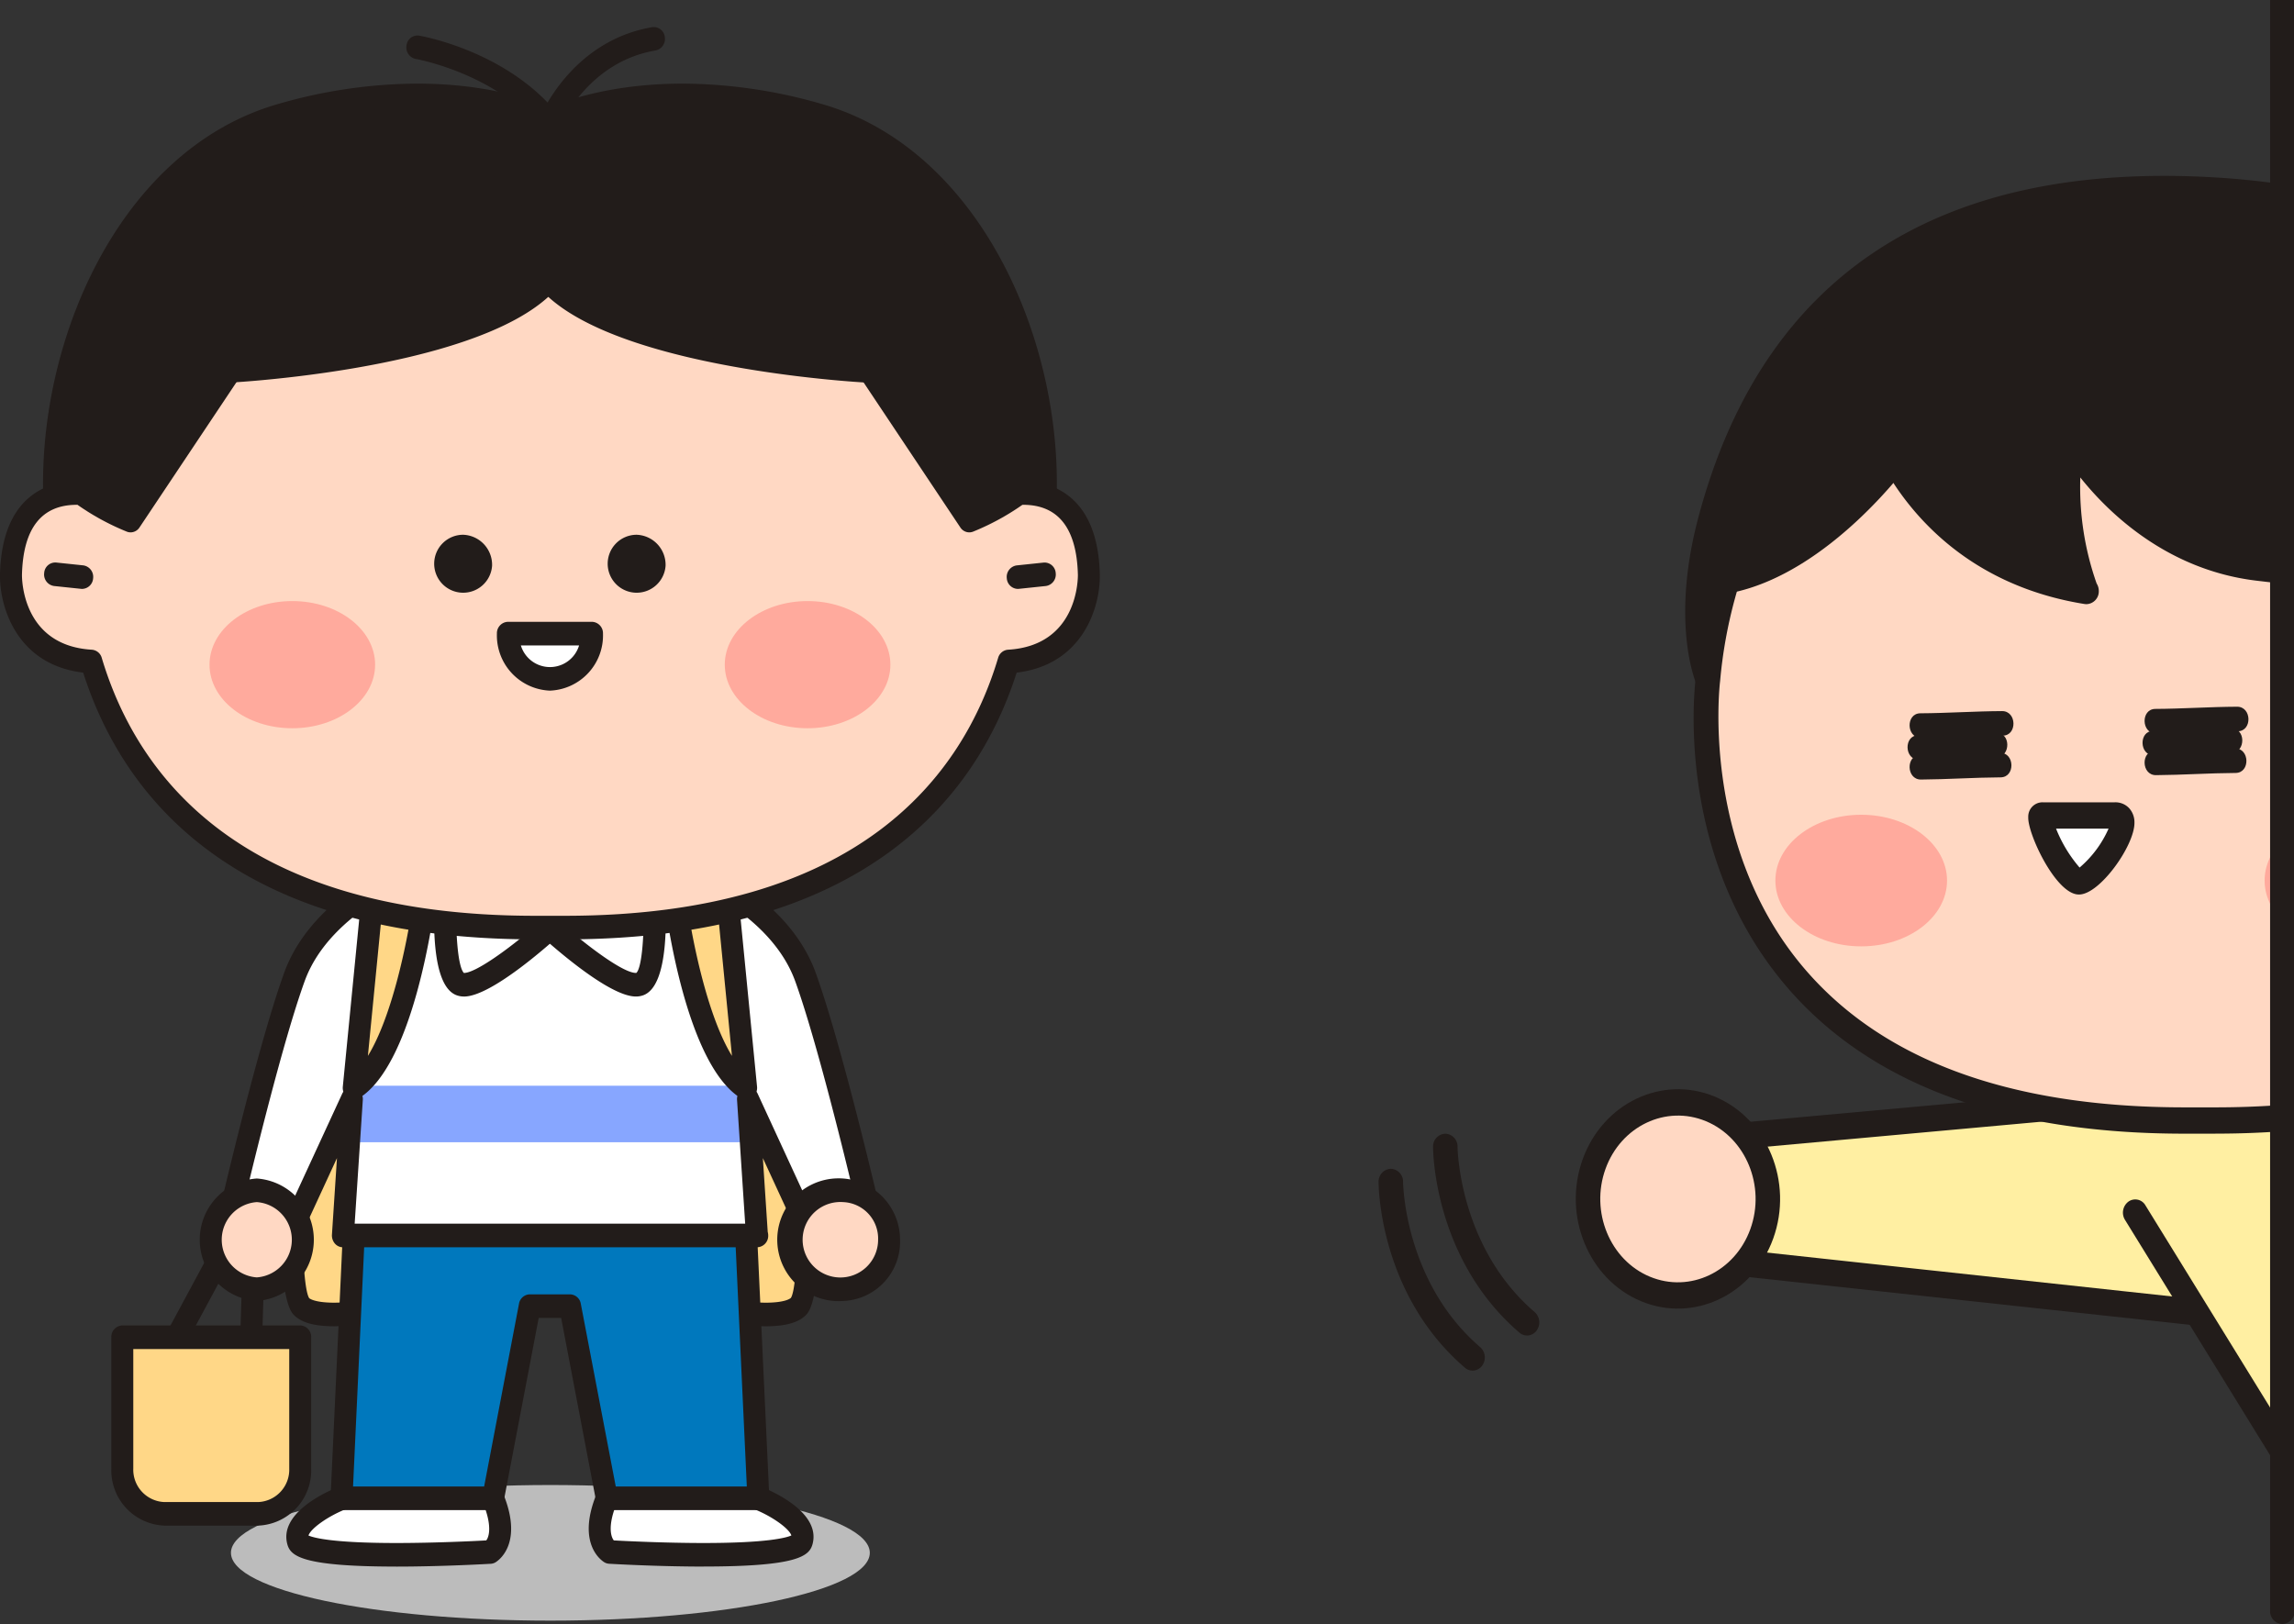 <svg xmlns="http://www.w3.org/2000/svg" xmlns:xlink="http://www.w3.org/1999/xlink" width="274" height="194" viewBox="0 0 274 194">
  <rect x="0" y="0" width="274" height="194" fill="#333333" stroke="none"/>
  <defs>
    <clipPath id="clip-path">
      <rect id="사각형_138" data-name="사각형 138" width="131.369" height="190.368" fill="none"/>
    </clipPath>
    <clipPath id="clip-path-2">
      <rect id="사각형_166" data-name="사각형 166" width="109.413" height="194" transform="translate(0 0)" fill="#fff2d6"/>
    </clipPath>
    <clipPath id="clip-아트보드_20">
      <rect width="274" height="194"/>
    </clipPath>
  </defs>
  <g id="아트보드_20" data-name="아트보드 – 20" clip-path="url(#clip-아트보드_20)">
    <g id="그룹_326" data-name="그룹 326" transform="translate(-863.479 -1840)">
      <g id="그룹_69" data-name="그룹 69" transform="translate(863.479 1843.225)">
        <g id="그룹_68" data-name="그룹 68" transform="translate(0 0)" clip-path="url(#clip-path)">
          <path id="패스_935" data-name="패스 935" d="M92.09,100.809c0,4.475-17.081,8.1-38.153,8.1s-38.153-3.626-38.153-8.1,17.081-8.1,38.153-8.1,38.153,3.626,38.153,8.1" transform="translate(11.801 81.456)" fill="#bcbcbc"/>
          <path id="패스_936" data-name="패스 936" d="M21.862,92.693H21.82a1.371,1.371,0,0,1-1.269-1.454l.358-11.879H19.88l-6.618,12.29a1.256,1.256,0,0,1-1.791.515,1.47,1.47,0,0,1-.479-1.927l7-12.993a1.3,1.3,0,0,1,1.136-.7h3.137a1.273,1.273,0,0,1,.944.43A1.48,1.48,0,0,1,23.573,78l-.4,13.331a1.361,1.361,0,0,1-1.311,1.364" transform="translate(8.086 67.252)" fill="#221c1a"/>
          <path id="패스_937" data-name="패스 937" d="M29.608,83.312V99a5.228,5.228,0,0,1-5.031,5.4H13.391A5.229,5.229,0,0,1,8.36,99V83.312Z" transform="translate(6.25 73.199)" fill="#ffd787"/>
          <path id="패스_938" data-name="패스 938" d="M25.137,106.475H13.952A6.6,6.6,0,0,1,7.61,99.661V83.971a1.363,1.363,0,0,1,1.311-1.409H30.168a1.363,1.363,0,0,1,1.311,1.409v15.69a6.6,6.6,0,0,1-6.342,6.814M10.231,85.38V99.661a3.87,3.87,0,0,0,3.721,4H25.137a3.87,3.87,0,0,0,3.721-4V85.38Z" transform="translate(5.689 72.54)" fill="#221c1a"/>
          <path id="패스_939" data-name="패스 939" d="M20.145,75.361s-.942,19.577.942,21.6,10.049.338,10.049.338l8.792-16.2-5.339-17.55s-13.5,7.088-14.444,11.813" transform="translate(14.885 55.834)" fill="#ffd787"/>
          <path id="패스_940" data-name="패스 940" d="M25.668,100.029h0c-2.471,0-4.039-.447-4.932-1.409-2-2.149-1.688-15.128-1.325-22.673a1.9,1.9,0,0,1,.026-.224c1.024-5.134,12.8-11.55,15.152-12.782a1.225,1.225,0,0,1,1.085-.032,1.366,1.366,0,0,1,.734.86l5.341,17.55a1.5,1.5,0,0,1-.114,1.148l-8.794,16.2a1.314,1.314,0,0,1-.883.674,35.862,35.862,0,0,1-6.29.686M22.021,76.221c-.414,8.76-.3,19.034.6,20.451.021.013.578.539,3.043.539h0a32.442,32.442,0,0,0,5.215-.526l8.191-15.091L34.39,66.2c-5.176,2.886-11.718,7.432-12.37,10.019" transform="translate(14.311 55.175)" fill="#221c1a"/>
          <path id="패스_941" data-name="패스 941" d="M63.589,75.361s.942,19.577-.942,21.6S52.6,97.3,52.6,97.3L43.806,81.1l5.339-17.55s13.5,7.088,14.444,11.813" transform="translate(32.751 55.834)" fill="#ffd787"/>
          <path id="패스_942" data-name="패스 942" d="M59.2,100.029a35.663,35.663,0,0,1-6.29-.686,1.32,1.32,0,0,1-.884-.673l-8.791-16.2a1.5,1.5,0,0,1-.117-1.148L48.46,63.77a1.368,1.368,0,0,1,.736-.86,1.225,1.225,0,0,1,1.085.032c2.351,1.234,14.126,7.648,15.152,12.784a1.559,1.559,0,0,1,.026.222c.364,7.545.675,20.526-1.323,22.673-.9.962-2.464,1.409-4.935,1.409m-5.215-3.344a32.316,32.316,0,0,0,5.215.526c2.464,0,3.025-.524,3.079-.582.872-1.375.982-11.647.568-20.407-.654-2.585-7.195-7.133-12.37-10.019L45.795,81.594Z" transform="translate(32.19 55.175)" fill="#221c1a"/>
          <path id="패스_943" data-name="패스 943" d="M52.42,89.96l7.515,6.752s5.916,2.361,5.222,5.063-22.976,1.349-22.976,1.349-2.436-1.349-.35-6.412S52.42,89.96,52.42,89.96" transform="translate(30.643 79.04)" fill="#fff"/>
          <path id="패스_944" data-name="패스 944" d="M53.966,105.527c-5.627,0-11.243-.334-11.3-.338a1.223,1.223,0,0,1-.528-.154c-.143-.081-3.5-2.027-.945-8.234,2.342-5.679,11.173-7.492,11.547-7.567a1.238,1.238,0,0,1,1.08.3l7.347,6.6c1.536.644,6.728,3.1,5.813,6.671-.37,1.433-1.645,2.716-13.015,2.716M43.227,102.4c1.388.077,6.063.312,10.739.312,7.593,0,9.85-.626,10.474-.9-.246-.806-2.265-2.271-4.4-3.124a1.294,1.294,0,0,1-.386-.239L52.628,92.14c-2.515.62-7.677,2.5-9.037,5.8-1.059,2.568-.764,3.941-.364,4.454" transform="translate(30.082 78.38)" fill="#221c1a"/>
          <path id="패스_945" data-name="패스 945" d="M33.112,89.96,25.6,96.712s-5.917,2.361-5.222,5.063,22.976,1.349,22.976,1.349,2.436-1.349.35-6.412S33.112,89.96,33.112,89.96" transform="translate(15.192 79.04)" fill="#fff"/>
          <path id="패스_946" data-name="패스 946" d="M32.689,105.526c-11.37,0-12.642-1.283-13.013-2.715-.918-3.567,4.275-6.03,5.813-6.673l7.344-6.6a1.238,1.238,0,0,1,1.078-.3c.376.075,9.212,1.888,11.552,7.565,2.559,6.207-.8,8.155-.945,8.236a1.258,1.258,0,0,1-.528.154c-.056,0-5.671.336-11.3.336m-10.472-3.712c.626.272,2.884.894,10.472.894,4.7,0,9.4-.235,10.76-.312.37-.472.69-1.849-.383-4.456-1.36-3.3-6.526-5.181-9.039-5.8L27,98.451a1.263,1.263,0,0,1-.383.24c-2.134.855-4.151,2.314-4.4,3.122" transform="translate(14.63 78.381)" fill="#221c1a"/>
          <path id="패스_947" data-name="패스 947" d="M24.938,75.226l-1.6,34.431h18.1L45.824,86.7h4.818l4.383,22.955h18.1l-1.6-34.431Z" transform="translate(17.45 66.094)" fill="#0078bd"/>
          <path id="패스_948" data-name="패스 948" d="M73.688,111.725h-18.1A1.337,1.337,0,0,1,54.3,110.6L50.135,88.77H47.453L43.288,110.6A1.337,1.337,0,0,1,42,111.725H23.9a1.27,1.27,0,0,1-.949-.436,1.469,1.469,0,0,1-.36-1.043l1.6-34.431A1.356,1.356,0,0,1,25.5,74.476h46.59A1.357,1.357,0,0,1,73.4,75.815L75,110.247a1.469,1.469,0,0,1-.36,1.043,1.273,1.273,0,0,1-.949.436m-17.034-2.818H72.311l-1.47-31.613H26.747l-1.468,31.613H40.936L45.1,87.08a1.337,1.337,0,0,1,1.283-1.127H51.2a1.337,1.337,0,0,1,1.283,1.127Z" transform="translate(16.89 65.436)" fill="#221c1a"/>
          <path id="패스_949" data-name="패스 949" d="M91.833,97.354S87.412,78.373,84.35,69.936c-1.686-4.65-5.439-7.9-8.469-9.895l-.14-2.125L54.076,49.532,31.937,57.916l-.14,2.123c-3.029,1.991-6.783,5.247-8.469,9.9-3.062,8.437-7.485,27.418-7.485,27.418l7.144,2.81,7.195-15.591-1.071,16.265H78.567L77.5,84.578l7.191,15.587Z" transform="translate(11.845 43.52)" fill="#fff"/>
          <path id="패스_950" data-name="패스 950" d="M24.312,67.32l-.47,6.75H71.822l-.4-6.75Z" transform="translate(17.825 59.148)" fill="#87a6ff"/>
          <path id="패스_951" data-name="패스 951" d="M79.163,102.907H29.671a1.274,1.274,0,0,1-.959-.449,1.488,1.488,0,0,1-.348-1.06l.6-9.145-4.243,9.2a1.274,1.274,0,0,1-1.624.7l-7.144-2.81a1.432,1.432,0,0,1-.821-1.666c.182-.778,4.477-19.166,7.536-27.587,1.723-4.753,5.421-8.119,8.431-10.2l.091-1.409a1.4,1.4,0,0,1,.874-1.23L54.2,48.861a1.223,1.223,0,0,1,.879,0l21.667,8.386a1.4,1.4,0,0,1,.863,1.227l.094,1.411c3,2.076,6.7,5.44,8.429,10.2,3.057,8.422,7.352,26.81,7.534,27.587a1.436,1.436,0,0,1-.821,1.666l-7.144,2.81a1.277,1.277,0,0,1-1.625-.7l-4.242-9.194.58,8.818a1.529,1.529,0,0,1,.059.423,1.362,1.362,0,0,1-1.311,1.409m-48.084-2.818H77.721l-.97-14.753a1.4,1.4,0,0,1,.963-1.458,1.272,1.272,0,0,1,1.519.733L85.9,99.069l4.93-1.941C89.8,92.8,86.24,78.134,83.691,71.108c-1.573-4.332-5.182-7.4-7.934-9.2a1.431,1.431,0,0,1-.622-1.1l-.08-1.208L54.631,51.687,33.743,59.6l-.079,1.2a1.419,1.419,0,0,1-.622,1.1c-2.753,1.811-6.363,4.877-7.932,9.207C22.559,78.132,19,92.8,17.966,97.129l4.93,1.941,6.672-14.462a1.272,1.272,0,0,1,1.519-.733,1.4,1.4,0,0,1,.963,1.458Z" transform="translate(11.284 42.86)" fill="#221c1a"/>
          <path id="패스_952" data-name="패스 952" d="M54.475,79.877a5.51,5.51,0,1,0,5.5-5.908,5.711,5.711,0,0,0-5.5,5.908" transform="translate(40.727 64.99)" fill="#ffd8c3"/>
          <path id="패스_953" data-name="패스 953" d="M60.531,87.85a7.334,7.334,0,1,1,6.807-7.312,7.081,7.081,0,0,1-6.807,7.312m0-11.811a4.508,4.508,0,1,0,4.186,4.5,4.356,4.356,0,0,0-4.186-4.5" transform="translate(40.166 64.331)" fill="#221c1a"/>
          <path id="패스_954" data-name="패스 954" d="M25.4,79.877a5.711,5.711,0,0,1-5.5,5.9,5.922,5.922,0,0,1,0-11.813,5.713,5.713,0,0,1,5.5,5.908" transform="translate(10.77 64.99)" fill="#ffd8c3"/>
          <path id="패스_955" data-name="패스 955" d="M20.462,87.85a7.334,7.334,0,0,1,0-14.631,7.334,7.334,0,0,1,0,14.631m0-11.811a4.508,4.508,0,0,0,0,8.993,4.508,4.508,0,0,0,0-8.993" transform="translate(10.209 64.331)" fill="#221c1a"/>
          <path id="패스_956" data-name="패스 956" d="M30.61,54.2s-.942,11.476,1.569,12.489S43.8,59.267,43.8,59.267Z" transform="translate(22.756 47.624)" fill="#fff"/>
          <path id="패스_957" data-name="패스 957" d="M33.245,68.846h0a2.545,2.545,0,0,1-.947-.175c-3-1.208-2.8-9.248-2.415-13.932a1.428,1.428,0,0,1,.6-1.063,1.237,1.237,0,0,1,1.146-.141L44.816,58.6a1.387,1.387,0,0,1,.849,1.069,1.47,1.47,0,0,1-.435,1.326c-1.414,1.311-8.642,7.853-11.985,7.853m-.869-12.031c-.21,4.482.161,8.647.884,9.241l-.016-.028c1.332,0,5.131-2.685,8.525-5.608Z" transform="translate(22.179 46.966)" fill="#221c1a"/>
          <path id="패스_958" data-name="패스 958" d="M50.275,54.2S51.219,65.68,48.7,66.693s-11.618-7.426-11.618-7.426Z" transform="translate(27.727 47.624)" fill="#fff"/>
          <path id="패스_959" data-name="패스 959" d="M48.778,68.845c-3.345,0-10.573-6.539-11.987-7.853a1.47,1.47,0,0,1-.433-1.324,1.384,1.384,0,0,1,.849-1.069L50.4,53.536a1.227,1.227,0,0,1,1.146.141,1.428,1.428,0,0,1,.6,1.061c.384,4.685.584,12.726-2.417,13.934a2.532,2.532,0,0,1-.947.173m-8.523-8.424c3.13,2.694,7.064,5.606,8.523,5.606l.054,0c.664-.565,1.026-4.727.816-9.209Z" transform="translate(27.166 46.966)" fill="#221c1a"/>
          <path id="패스_960" data-name="패스 960" d="M54.621,78.7l-2.356-24.05-6.124,1.266S48.5,74.9,54.621,78.7" transform="translate(34.496 48.019)" fill="#ffd787"/>
          <path id="패스_961" data-name="패스 961" d="M55.181,80.77a1.241,1.241,0,0,1-.655-.188c-6.494-4.028-8.873-21.805-9.123-23.819a1.4,1.4,0,0,1,1.052-1.569l6.124-1.266a1.235,1.235,0,0,1,1.028.252,1.432,1.432,0,0,1,.523.983l2.356,24.052a1.448,1.448,0,0,1-.591,1.328,1.233,1.233,0,0,1-.713.227m-7-23.064c.692,4.655,2.475,13.239,5.308,17.839L51.672,56.984Z" transform="translate(33.936 47.359)" fill="#221c1a"/>
          <path id="패스_962" data-name="패스 962" d="M24.177,78.7l2.356-24.05,6.124,1.266S30.3,74.9,24.177,78.7" transform="translate(18.075 48.019)" fill="#ffd787"/>
          <path id="패스_963" data-name="패스 963" d="M24.737,80.771a1.239,1.239,0,0,1-.713-.229,1.446,1.446,0,0,1-.591-1.328l2.356-24.05a1.434,1.434,0,0,1,.524-.984,1.244,1.244,0,0,1,1.026-.252l6.124,1.266a1.4,1.4,0,0,1,1.052,1.569c-.25,2.014-2.628,19.791-9.123,23.819a1.243,1.243,0,0,1-.655.19m3.509-23.787L26.428,75.545c2.833-4.6,4.615-13.184,5.308-17.839Z" transform="translate(17.514 47.36)" fill="#221c1a"/>
          <path id="패스_964" data-name="패스 964" d="M95.069,6.74c-19.783-5.662-32.029.513-32.029.513l-.117.306-.108-.306S50.569,1.078,30.784,6.74,2.052,37.11,3.937,55.642s13.188,6.692,13.188,6.692l45.8-25.891,45.8,25.891s11.305,11.839,13.191-6.692S114.851,12.4,95.069,6.74" transform="translate(2.76 3.822)" fill="#221c1a"/>
          <path id="패스_965" data-name="패스 965" d="M116.3,68.129h0c-3.562,0-7.027-3.229-7.782-3.979L63.486,38.693,18.453,64.15c-.755.75-4.221,3.979-7.782,3.979-2.868,0-6.5-2.027-7.476-11.674C1.178,36.615,11.239,11.7,31.008,6.038A60.505,60.505,0,0,1,47.621,3.6c8.724,0,14.3,2.144,15.867,2.831C65.056,5.744,70.63,3.6,79.355,3.6A60.5,60.5,0,0,1,95.968,6.038C115.739,11.7,125.8,36.615,123.779,56.455c-.979,9.647-4.607,11.674-7.476,11.674M63.486,35.692a1.244,1.244,0,0,1,.61.162l45.8,25.893a1.255,1.255,0,0,1,.3.235c.89.926,3.717,3.329,6.1,3.329,3.256,0,4.448-4.982,4.872-9.162,1.9-18.683-7.457-42.113-25.884-47.388A58.084,58.084,0,0,0,79.355,6.418,38.9,38.9,0,0,0,64.575,9a1.405,1.405,0,0,1-1.1.626A1.288,1.288,0,0,1,62.4,9,38.971,38.971,0,0,0,47.621,6.418,58.084,58.084,0,0,0,31.685,8.761C13.256,14.036,3.9,37.466,5.8,56.149c.425,4.18,1.617,9.162,4.872,9.162,2.386,0,5.213-2.4,6.1-3.329a1.3,1.3,0,0,1,.3-.235l45.8-25.893a1.244,1.244,0,0,1,.61-.162" transform="translate(2.199 3.163)" fill="#221c1a"/>
          <path id="패스_966" data-name="패스 966" d="M129.493,52.638c-.217-8.377-4.913-9.7-7.8-9.707-.012-.122-.033-.235-.047-.357-3.186,2.431-6.178-2.425-6.178-2.425L103.275,28.335l6.693-3.355A86.473,86.473,0,0,0,99.31,19.9c-8.163-3.038-32.656-5.4-32.656-5.4S38.706,16.52,32.428,17.871c-4.415.951-11.748,3.738-15.727,5.313l10.271,5.151L14.981,38.8s-3.195,6.207-6.374,3.776c-.021.122-.044.233-.058.357-2.9.013-7.581,1.336-7.8,9.707,0,0-.257,9.846,9.593,10.419,4.317,14.437,16.978,31.784,53,31.784h3.567c36.019,0,48.68-17.347,53-31.784,9.85-.575,9.589-10.419,9.589-10.419" transform="translate(0.562 12.736)" fill="#ffd8c3"/>
          <path id="패스_967" data-name="패스 967" d="M67.471,96.909H63.9c-36,0-49.245-17.114-53.965-31.865C1.889,64.092-.094,57,0,53.258c.236-9.074,5.4-10.8,8.319-11.043a1.217,1.217,0,0,1,.351-.237,1.254,1.254,0,0,1,1.257.105,1.288,1.288,0,0,0,.788.3c1.363,0,3.067-2.437,3.679-3.614a1.4,1.4,0,0,1,.32-.411l10.365-9.044-8.373-4.2a1.42,1.42,0,0,1-.755-1.336,1.4,1.4,0,0,1,.856-1.262c4.923-1.948,11.681-4.46,15.923-5.371,6.288-1.354,33.25-3.318,34.393-3.4a1.257,1.257,0,0,1,.206,0c1.007.1,24.748,2.414,32.969,5.472a85.675,85.675,0,0,1,10.825,5.161,1.457,1.457,0,0,1-.04,2.53l-4.9,2.457L116.9,39.76a1.4,1.4,0,0,1,.215.269c.4.641,1.851,2.476,3.219,2.476a1.82,1.82,0,0,0,1.108-.421,1.233,1.233,0,0,1,1.29-.139,1.282,1.282,0,0,1,.381.276c2.938.267,8.016,2.036,8.251,11.037.1,3.742-1.882,10.832-9.93,11.786-4.72,14.753-17.959,31.865-53.965,31.865M9.4,44.951A.9.9,0,0,1,9.117,45c-4.166.021-6.351,2.824-6.492,8.337-.007.34-.068,8.482,8.354,8.972a1.331,1.331,0,0,1,1.176.977c4.2,14.052,16.59,30.806,51.747,30.806h3.569c35.157,0,47.546-16.753,51.747-30.806a1.33,1.33,0,0,1,1.176-.977c8.422-.492,8.357-8.63,8.35-8.978-.142-5.51-2.33-8.315-6.5-8.332a1.267,1.267,0,0,1-.266-.03,4.017,4.017,0,0,1-1.643.353c-2.761,0-4.8-2.81-5.3-3.581L102.96,30.04a1.47,1.47,0,0,1-.419-1.255,1.4,1.4,0,0,1,.743-1.067l4.231-2.123a73.309,73.309,0,0,0-8.071-3.708c-7.656-2.85-30.514-5.149-32.244-5.318-1.868.135-28.02,2.066-33.953,3.342a103.454,103.454,0,0,0-12.553,4.1l7.394,3.71a1.4,1.4,0,0,1,.746,1.1,1.466,1.466,0,0,1-.474,1.268l-11.8,10.3c-.6,1.09-2.878,4.821-5.837,4.821h0A3.554,3.554,0,0,1,9.4,44.951" transform="translate(0 12.077)" fill="#221c1a"/>
          <path id="패스_968" data-name="패스 968" d="M71.349,41.321a28.371,28.371,0,0,0,6.433-3.65,58.967,58.967,0,0,0-2.828-12.388s-3.943-2.517-8.845-5.208l-6.693,3.355Z" transform="translate(44.421 17.639)" fill="#221c1a"/>
          <path id="패스_969" data-name="패스 969" d="M71.909,43.389a1.283,1.283,0,0,1-1.064-.588L58.912,24.913a1.493,1.493,0,0,1-.2-1.178,1.385,1.385,0,0,1,.713-.921l6.693-3.357a1.233,1.233,0,0,1,1.15.023c4.883,2.679,8.88,5.226,8.92,5.251a1.394,1.394,0,0,1,.558.714,60.682,60.682,0,0,1,2.9,12.7,1.454,1.454,0,0,1-.54,1.334,29.519,29.519,0,0,1-6.758,3.83,1.252,1.252,0,0,1-.433.079M61.964,24.65,72.379,40.267a28.177,28.177,0,0,0,4.553-2.608A57.4,57.4,0,0,0,74.45,26.9c-1.063-.665-4.135-2.564-7.807-4.6Z" transform="translate(43.861 16.98)" fill="#221c1a"/>
          <path id="패스_970" data-name="패스 970" d="M23.611,24.272,13.34,19.119c-1.679.667-2.777,1.123-2.777,1.123A54.444,54.444,0,0,0,5.247,38.51a28.273,28.273,0,0,0,6.431,3.652Z" transform="translate(3.923 16.798)" fill="#221c1a"/>
          <path id="패스_971" data-name="패스 971" d="M12.239,44.229a1.235,1.235,0,0,1-.432-.079,29.368,29.368,0,0,1-6.758-3.832,1.456,1.456,0,0,1-.542-1.33A56.246,56.246,0,0,1,9.974,20.225a1.343,1.343,0,0,1,.68-.639s1.1-.457,2.793-1.129a1.232,1.232,0,0,1,1.01.045l10.271,5.153a1.391,1.391,0,0,1,.713.919,1.506,1.506,0,0,1-.2,1.178L13.3,43.641a1.281,1.281,0,0,1-1.064.588M7.216,38.5a28.062,28.062,0,0,0,4.553,2.606L22.187,25.49,13.843,21.3c-.786.314-1.409.565-1.795.725A53.051,53.051,0,0,0,7.216,38.5" transform="translate(3.362 16.14)" fill="#221c1a"/>
          <path id="패스_972" data-name="패스 972" d="M70.113,37.206a1.349,1.349,0,0,1-1.3-1.272A1.385,1.385,0,0,1,69.989,34.4l3.238-.34a1.344,1.344,0,0,1,1.431,1.266A1.385,1.385,0,0,1,73.48,36.86l-3.24.34c-.042,0-.086.006-.128.006" transform="translate(51.44 29.915)" fill="#221c1a"/>
          <path id="패스_973" data-name="패스 973" d="M7.566,37.206c-.042,0-.086,0-.128-.006L4.2,36.86a1.385,1.385,0,0,1-1.178-1.539,1.334,1.334,0,0,1,1.431-1.266l3.238.34a1.385,1.385,0,0,1,1.178,1.539,1.349,1.349,0,0,1-1.3,1.272" transform="translate(2.254 29.915)" fill="#221c1a"/>
          <path id="패스_974" data-name="패스 974" d="M36.586,36a3.462,3.462,0,1,1-3.455-3.712A3.591,3.591,0,0,1,36.586,36" transform="translate(22.189 28.365)" fill="#221c1a"/>
          <path id="패스_975" data-name="패스 975" d="M48.444,36a3.462,3.462,0,1,1-3.457-3.712A3.592,3.592,0,0,1,48.444,36" transform="translate(31.054 28.365)" fill="#221c1a"/>
          <path id="패스_976" data-name="패스 976" d="M34.1,44.1c0,4.195-4.427,7.593-9.892,7.593s-9.888-3.4-9.888-7.593,4.427-7.6,9.888-7.6,9.892,3.4,9.892,7.6" transform="translate(10.705 32.074)" fill="#ffaa9d"/>
          <path id="패스_977" data-name="패스 977" d="M69.316,44.1c0,4.195-4.432,7.593-9.892,7.593s-9.89-3.4-9.89-7.593,4.425-7.6,9.89-7.6,9.892,3.4,9.892,7.6" transform="translate(37.034 32.074)" fill="#ffaa9d"/>
          <path id="패스_978" data-name="패스 978" d="M44.761,38.572a5.039,5.039,0,1,1-10.052,0Z" transform="translate(25.95 33.89)" fill="#fff"/>
          <path id="패스_979" data-name="패스 979" d="M40.3,46.043a6.6,6.6,0,0,1-6.337-6.812,1.363,1.363,0,0,1,1.311-1.409H45.322a1.363,1.363,0,0,1,1.311,1.409A6.6,6.6,0,0,1,40.3,46.043m-3.476-5.4a3.631,3.631,0,0,0,6.954,0Z" transform="translate(25.389 33.231)" fill="#221c1a"/>
          <path id="패스_980" data-name="패스 980" d="M13.425,35.435l8.3-3.374S58.515,29.867,61.4,18.221s-18.778-7.09-18.778-7.09l-29.2,6.583-5.652,8.1Z" transform="translate(5.811 9.009)" fill="#221c1a"/>
          <path id="패스_981" data-name="패스 981" d="M13.986,37.5a1.292,1.292,0,0,1-1.108-.658L7.226,27.227a1.494,1.494,0,0,1,.059-1.6l5.654-8.1a1.3,1.3,0,0,1,.778-.534l29.2-6.583A48.476,48.476,0,0,1,51.8,9.5c5.316,0,8.881,1.215,10.594,3.613a7.169,7.169,0,0,1,.834,6.126c-3,12.085-35.959,14.578-40.673,14.871l-8.109,3.3a1.263,1.263,0,0,1-.465.09M9.924,26.543l4.6,7.826,7.3-2.968a1.226,1.226,0,0,1,.39-.088c9.97-.6,36.319-4.058,38.49-12.8a4.317,4.317,0,0,0-.379-3.682c-1.157-1.619-4.182-2.512-8.516-2.512a46.841,46.841,0,0,0-8.366.851l-28.7,6.472Z" transform="translate(5.25 8.35)" fill="#221c1a"/>
          <path id="패스_982" data-name="패스 982" d="M84.587,35.435l-8.3-3.374s-36.795-2.194-39.683-13.84,18.778-7.09,18.778-7.09l29.2,6.583,5.65,8.1Z" transform="translate(27.169 9.009)" fill="#221c1a"/>
          <path id="패스_983" data-name="패스 983" d="M85.149,37.5a1.226,1.226,0,0,1-.465-.09l-8.109-3.3C71.861,33.821,38.9,31.33,35.9,19.245a7.168,7.168,0,0,1,.834-6.128c1.713-2.4,5.278-3.613,10.594-3.613a48.159,48.159,0,0,1,8.867.905L85.419,17a1.29,1.29,0,0,1,.778.534l5.652,8.1a1.494,1.494,0,0,1,.059,1.6l-5.652,9.62a1.289,1.289,0,0,1-1.106.656M47.329,12.322c-4.334,0-7.359.892-8.516,2.512a4.315,4.315,0,0,0-.379,3.684c2.169,8.743,28.52,12.2,38.492,12.8a1.283,1.283,0,0,1,.39.09l7.3,2.966,4.6-7.826-4.813-6.9L55.676,13.171a46.51,46.51,0,0,0-8.347-.849" transform="translate(26.608 8.35)" fill="#221c1a"/>
          <path id="패스_984" data-name="패스 984" d="M44.92,12.788a1.269,1.269,0,0,1-.991-.485C38.474,5.527,28.974,3.829,28.878,3.814A1.4,1.4,0,0,1,27.791,2.2a1.322,1.322,0,0,1,1.5-1.17c.4.07,9.236,1.651,15.349,7.992,1.624-2.754,5.491-7.815,12.5-9a1.324,1.324,0,0,1,1.5,1.172A1.4,1.4,0,0,1,57.551,2.8c-8.1,1.375-11.3,8.835-11.433,9.153a1.333,1.333,0,0,1-1.008.819,1.3,1.3,0,0,1-.19.015" transform="translate(20.765 0)" fill="#221c1a"/>
        </g>
      </g>
      <g id="그룹_87" data-name="그룹 87" transform="translate(1028.139 1840)">
        <g id="그룹_86" data-name="그룹 86" transform="translate(0 0)" clip-path="url(#clip-path-2)">
          <path id="패스_1175" data-name="패스 1175" d="M85.909,81.454,19.343,87.5l.146,14.111,78.59,8.507,12.658-3.168,5.481-22.45S93.237,80,85.909,81.454" transform="translate(18.425 48.682)" fill="#ffefa2"/>
          <path id="패스_1176" data-name="패스 1176" d="M19.674,103.9a1.572,1.572,0,0,1-.935-1.451l-.144-14.111a1.536,1.536,0,0,1,1.341-1.583L86.5,80.713c7.361-1.465,29.743,2.878,30.694,3.065a1.463,1.463,0,0,1,.97.7,1.664,1.664,0,0,1,.182,1.243l-5.479,22.45a1.511,1.511,0,0,1-1.086,1.132l-12.658,3.168a1.269,1.269,0,0,1-.478.034L20.056,104a1.457,1.457,0,0,1-.383-.1m1.863-14.134.117,11.243L98.7,109.353l11.559-2.9L115.11,86.58c-5.252-.969-22.318-3.924-28.224-2.755Z" transform="translate(17.711 47.855)" fill="#221c1a"/>
          <path id="패스_1177" data-name="패스 1177" d="M48.428,106.692,70.394,142.33l53.695-40.879S94.313,75.247,88.943,72.1,45.011,80.487,44.035,84.156" transform="translate(41.945 38.157)" fill="#ffefa2"/>
          <path id="패스_1178" data-name="패스 1178" d="M71.109,144.713a1.307,1.307,0,0,1-.269-.029,1.45,1.45,0,0,1-.951-.675L47.922,108.371a1.643,1.643,0,0,1,.412-2.18,1.4,1.4,0,0,1,2.029.444L71.5,140.917l50.895-38.745c-6.084-5.325-28.923-25.238-33.433-27.88-4.444-2.6-40.107,7.87-42.856,11.276a1.44,1.44,0,0,1-1.753.91,1.594,1.594,0,0,1-1.006-1.945c.283-1.069,1.3-2.149,5.334-3.964,9.368-4.212,36.362-12.153,41.683-9.035,5.428,3.176,34.154,28.437,35.374,29.513a1.626,1.626,0,0,1,.535,1.268,1.6,1.6,0,0,1-.617,1.228L71.956,144.422a1.405,1.405,0,0,1-.847.291" transform="translate(41.231 37.346)" fill="#221c1a"/>
          <path id="패스_1179" data-name="패스 1179" d="M20.755,88.586s-2.982-6.731.275-18.96S34.37,27.693,80.583,30.144s65.082,35.638,63.458,63.239c0,0,2.277,11.882-18.877,8.385S20.755,88.586,20.755,88.586" transform="translate(18.582 -7.413)" fill="#221c1a"/>
          <path id="패스_1180" data-name="패스 1180" d="M132.914,104.809a45.248,45.248,0,0,1-7.26-.66C104.78,100.7,22.146,91.07,21.312,90.975a1.486,1.486,0,0,1-1.166-.887c-.129-.3-3.181-7.417.191-20.073,7.615-28.628,28.224-42.357,61.033-40.621,27.488,1.459,42.987,13.455,51.151,23.261a60.268,60.268,0,0,1,13.707,41.477,8.977,8.977,0,0,1-1.687,6.371c-2.169,2.859-6.08,4.306-11.627,4.306M22.531,87.954c9.091,1.061,83.815,9.821,103.571,13.086,8.2,1.352,13.918.447,16.171-2.522a5.6,5.6,0,0,0,1.049-3.994,1.65,1.65,0,0,1-.025-.415,56.948,56.948,0,0,0-12.959-39.357c-11.17-13.423-28.154-21.106-49.11-22.217q-2.683-.138-5.2-.138c-28.288,0-46.078,12.947-52.871,38.483C20.723,80,21.933,85.915,22.531,87.954" transform="translate(17.867 -8.238)" fill="#221c1a"/>
          <path id="패스_1181" data-name="패스 1181" d="M111.844,61.222s-.035-5.555.008-13.042C101.718,45.439,80.6,43.4,80.6,43.4S51.639,45.5,45.129,46.9s-19.174,6.662-19.174,6.662a56.991,56.991,0,0,0-5.7,20.337S13.244,126.57,77.167,126.57h3.7c63.922,0,56.909-52.675,56.909-52.675-.088-.86-.209-1.679-.324-2.505l-11.94-.034Z" transform="translate(19.08 7.281)" fill="#ffd8c3"/>
          <path id="패스_1182" data-name="패스 1182" d="M81.589,128.963h-3.7c-22.128,0-38.371-6.218-48.277-18.484C16.989,94.851,19.42,75.32,19.529,74.494a58.937,58.937,0,0,1,5.862-20.867,1.507,1.507,0,0,1,.758-.715c.521-.214,12.861-5.325,19.416-6.734,6.527-1.4,34.476-3.436,35.661-3.522a1.382,1.382,0,0,1,.228,0c.871.086,21.349,2.08,31.477,4.822a1.56,1.56,0,0,1,1.107,1.535c-.033,5.776-.02,10.4-.012,12.2l12.664,9.392,11.487.029a1.5,1.5,0,0,1,1.445,1.342l.066.463c.094.692.191,1.382.266,2.1.1.776,2.534,20.308-10.089,35.936-9.905,12.266-26.148,18.484-48.277,18.484M27.709,55.639a55.977,55.977,0,0,0-5.272,19.247c-.031.241-2.341,19.043,9.411,33.565,9.327,11.524,24.819,17.368,46.041,17.368h3.7c21.242,0,36.739-5.855,46.062-17.4,11.758-14.555,9.423-33.292,9.4-33.481-.041-.4-.09-.788-.137-1.159l-10.682-.027a1.4,1.4,0,0,1-.828-.279L111.734,63.339a1.61,1.61,0,0,1-.633-1.283s-.031-4.956,0-11.813C101.239,47.8,82.93,45.962,81.308,45.8c-2.007.147-29.032,2.14-35.171,3.459-5.584,1.2-16.021,5.394-18.428,6.377" transform="translate(18.358 6.458)" fill="#221c1a"/>
          <path id="패스_1183" data-name="패스 1183" d="M69.66,46.493c-.74-.275-1.621-.545-2.593-.811-.043,7.486-.008,13.042-.008,13.042L79.751,73.05l12.916-4.159a60.269,60.269,0,0,0-2.794-11.744S78.123,49.638,69.66,46.493" transform="translate(63.864 9.779)" fill="#221c1a"/>
          <path id="패스_1184" data-name="패스 1184" d="M80.466,75.444a1.41,1.41,0,0,1-1.06-.491L66.714,60.629a1.635,1.635,0,0,1-.4-1.071s-.035-5.566.008-13.062a1.628,1.628,0,0,1,.568-1.235,1.382,1.382,0,0,1,1.254-.279c1.019.275,1.943.56,2.716.849,8.505,3.159,19.994,10.476,20.48,10.786a1.547,1.547,0,0,1,.621.795A62.126,62.126,0,0,1,94.83,69.478,1.579,1.579,0,0,1,93.8,71.215L80.885,75.377a1.384,1.384,0,0,1-.42.067M69.235,58.914,80.909,72.085,91.734,68.6A58.576,58.576,0,0,0,89.4,59.042C87.188,57.658,77.2,51.518,69.9,48.8c-.209-.078-.43-.155-.66-.233-.021,5.015-.008,8.893,0,10.346" transform="translate(63.15 8.958)" fill="#221c1a"/>
          <path id="패스_1185" data-name="패스 1185" d="M78.029,57.707s10.087-2.792,10.411,9.786c0,0,.328,11.178-11.387,10.83" transform="translate(73.396 22.674)" fill="#ffd8c3"/>
          <path id="패스_1186" data-name="패스 1186" d="M78.3,80.723c-.191,0-.381,0-.574-.008a1.576,1.576,0,0,1,.08-3.142c3.29.069,5.787-.774,7.468-2.585a10.379,10.379,0,0,0,2.415-6.624c-.088-3.459-.972-5.891-2.62-7.239-2.441-1.989-5.93-1.08-5.967-1.069a1.469,1.469,0,0,1-1.777-1.14,1.58,1.58,0,0,1,1.05-1.908c.2-.057,4.856-1.3,8.439,1.6,2.407,1.943,3.688,5.2,3.8,9.666a13.771,13.771,0,0,1-3.267,8.939c-2.169,2.333-5.211,3.516-9.052,3.516" transform="translate(72.682 21.852)" fill="#221c1a"/>
          <path id="패스_1187" data-name="패스 1187" d="M78.538,64.646a1.505,1.505,0,0,1-1.455-1.411,1.549,1.549,0,0,1,1.308-1.725l3.173-.348a1.5,1.5,0,0,1,1.6,1.4,1.549,1.549,0,0,1-1.308,1.725l-3.173.348a1.179,1.179,0,0,1-.15.008" transform="translate(73.417 26.741)" fill="#221c1a"/>
          <path id="패스_1188" data-name="패스 1188" d="M44.776,73.512c0,4.344-4.588,7.861-10.251,7.861s-10.251-3.518-10.251-7.861,4.592-7.861,10.251-7.861,10.251,3.522,10.251,7.861" transform="translate(23.122 31.673)" fill="#ffaa9d"/>
          <path id="패스_1189" data-name="패스 1189" d="M74.706,73.512c0,4.344-4.588,7.861-10.251,7.861S54.2,77.856,54.2,73.512s4.59-7.861,10.251-7.861,10.251,3.522,10.251,7.861" transform="translate(51.631 31.673)" fill="#ffaa9d"/>
          <path id="패스_1190" data-name="패스 1190" d="M30.619,48.375S35.828,64.8,55.354,67.943c0,0-3.581-9.086-1.628-17.471,0,0,7.486,12.926,22.13,14.675s27.008,2.444,30.913,5.589,6.834-6.289,6.834-6.289L99.934,46.979,52.425,39.289s-15.3-1.748-21.806,9.086" transform="translate(29.166 2.657)" fill="#221c1a"/>
          <path id="패스_1191" data-name="패스 1191" d="M109.092,73.772h0a3.95,3.95,0,0,1-2.488-.956c-2.827-2.279-11.725-3.245-22.029-4.367-2.609-.285-5.346-.583-8.167-.92C65.656,66.246,58.65,59.326,55.364,55.2a34.63,34.63,0,0,0,1.951,12.668,1.656,1.656,0,0,1,.256.893,1.52,1.52,0,0,1-1.464,1.572h-.037a1.515,1.515,0,0,1-.217-.019C35.678,67.068,30.17,50.408,29.948,49.7a1.686,1.686,0,0,1,.154-1.358c5.375-8.943,16.235-9.907,20.654-9.907a23.94,23.94,0,0,1,2.54.113l47.57,7.7a1.425,1.425,0,0,1,.9.545l13.668,17.467a1.66,1.66,0,0,1,.268,1.509c-.414,1.335-2.683,8.006-6.613,8.006M54.44,49.721a1.447,1.447,0,0,1,1.244.74c.07.122,7.32,12.306,21.048,13.943,2.812.335,5.539.633,8.14.916,11.616,1.264,20.01,2.178,23.489,4.979a1.227,1.227,0,0,0,.73.329c1.152,0,2.7-2.753,3.558-5.046L99.882,49.266l-46.959-7.6a18.674,18.674,0,0,0-2.167-.086c-3.825,0-13.041.778-17.776,7.817A29.308,29.308,0,0,0,53.857,66.731c-.976-3.449-2.249-9.75-.838-15.821a1.508,1.508,0,0,1,1.193-1.168,1.2,1.2,0,0,1,.228-.021" transform="translate(28.453 1.835)" fill="#221c1a"/>
          <path id="패스_1192" data-name="패스 1192" d="M41.8,45.069S32.681,57.647,21.62,60.092c0,0,2.275-7.685,4.879-10.13s15.3-4.893,15.3-4.893" transform="translate(20.594 9.107)" fill="#221c1a"/>
          <path id="패스_1193" data-name="패스 1193" d="M22.333,62.484a1.406,1.406,0,0,1-1.088-.52,1.653,1.653,0,0,1-.307-1.526c.246-.832,2.482-8.182,5.311-10.838,2.771-2.6,13.816-4.836,16-5.258a1.438,1.438,0,0,1,1.513.734,1.664,1.664,0,0,1-.1,1.778c-.385.532-9.577,13.067-21.037,15.6a1.287,1.287,0,0,1-.3.031M38.476,48.367c-4.317,1.029-9.066,2.44-10.3,3.6-1.283,1.2-2.6,4.189-3.5,6.612,5.758-2.178,10.8-6.931,13.8-10.211" transform="translate(19.879 8.285)" fill="#221c1a"/>
          <path id="패스_1194" data-name="패스 1194" d="M33.839,62.942c3.257-.021,6.506-.245,9.763-.262,1.765-.013,1.693-2.943-.068-2.935-3.253.015-6.506.245-9.763.262-1.761.008-1.693,2.943.068,2.935" transform="translate(30.942 25.198)" fill="#221c1a"/>
          <path id="패스_1195" data-name="패스 1195" d="M33.714,64.194c3.1,0,6.186-.029,9.275-.262,1.753-.134,1.693-3.071-.068-2.935-3.089.237-6.178.262-9.275.262-1.761,0-1.693,2.935.068,2.935" transform="translate(30.823 26.566)" fill="#221c1a"/>
          <path id="패스_1196" data-name="패스 1196" d="M33.839,65.317c3.177-.021,6.346-.245,9.519-.262,1.765-.013,1.693-2.947-.068-2.935-3.173.019-6.342.241-9.519.262-1.761.01-1.693,2.943.068,2.935" transform="translate(30.942 27.802)" fill="#221c1a"/>
          <path id="패스_1197" data-name="패스 1197" d="M48.214,62.692c3.257-.021,6.506-.245,9.763-.262,1.765-.013,1.693-2.943-.068-2.935-3.253.015-6.506.245-9.763.262-1.761.008-1.693,2.943.068,2.935" transform="translate(44.635 24.924)" fill="#221c1a"/>
          <path id="패스_1198" data-name="패스 1198" d="M48.089,63.944c3.1,0,6.186-.029,9.275-.262,1.753-.134,1.693-3.071-.068-2.935-3.089.237-6.178.262-9.275.262-1.761,0-1.693,2.935.068,2.935" transform="translate(44.516 26.292)" fill="#221c1a"/>
          <path id="패스_1199" data-name="패스 1199" d="M48.214,65.067c3.177-.021,6.346-.245,9.519-.262,1.765-.013,1.693-2.947-.068-2.935-3.173.019-6.342.241-9.519.262-1.761.01-1.693,2.943.068,2.935" transform="translate(44.635 27.527)" fill="#221c1a"/>
          <path id="패스_1200" data-name="패스 1200" d="M40.718,65.7h8.658c2.993,0-2.5,8.042-4.329,7.866s-5.5-8.046-4.329-7.866" transform="translate(38.571 31.718)" fill="#fff"/>
          <path id="패스_1201" data-name="패스 1201" d="M45.82,75.958c-.043,0-.148-.006-.2-.01-2.7-.266-5.963-7.289-5.879-9.224a1.708,1.708,0,0,1,1.646-1.782.675.675,0,0,1,.09,0h8.607a2.244,2.244,0,0,1,1.714.709,2.516,2.516,0,0,1,.627,1.753c0,2.723-4.149,8.551-6.609,8.551m-2.755-7.868a16.349,16.349,0,0,0,2.812,4.65,13.01,13.01,0,0,0,3.46-4.65Z" transform="translate(37.858 30.896)" fill="#221c1a"/>
          <path id="패스_1202" data-name="패스 1202" d="M33.567,97.736c-2.142,5.937-8.361,8.889-13.892,6.589S11.4,95.346,13.538,89.409,21.9,80.521,27.43,82.82s8.279,8.979,6.137,14.916" transform="translate(12.202 49.641)" fill="#ffd8c3"/>
          <path id="패스_1203" data-name="패스 1203" d="M19.86,106.613c-6.275-2.61-9.4-10.214-6.974-16.949s9.513-10.1,15.788-7.488,9.4,10.211,6.973,16.949-9.511,10.1-15.786,7.488m7.755-21.5c-4.768-1.983-10.151.57-12,5.69s.531,10.9,5.3,12.882,10.151-.57,12-5.69-.531-10.9-5.3-12.882" transform="translate(11.49 48.82)" fill="#221c1a"/>
          <rect id="사각형_165" data-name="사각형 165" width="65.244" height="231.16" transform="translate(107.95 -38.733)" fill="#fff"/>
          <path id="패스_1204" data-name="패스 1204" d="M56,234.3a1.522,1.522,0,0,1-1.464-1.572V1.572a1.468,1.468,0,1,1,2.929,0v231.16A1.522,1.522,0,0,1,56,234.3" transform="translate(51.948 -40.305)" fill="#221c1a"/>
          <path id="패스_1205" data-name="패스 1205" d="M14.56,107.932a1.411,1.411,0,0,1-.916-.344C3.452,98.832,3.333,85.941,3.333,85.4a1.523,1.523,0,0,1,1.46-1.572h0a1.525,1.525,0,0,1,1.464,1.57c0,.117.144,11.951,9.214,19.739a1.656,1.656,0,0,1,.228,2.212,1.431,1.431,0,0,1-1.144.587" transform="translate(3.175 51.597)" fill="#221c1a"/>
          <path id="패스_1206" data-name="패스 1206" d="M11.225,109.932a1.409,1.409,0,0,1-.914-.346C.117,100.83,0,87.941,0,87.4a1.522,1.522,0,0,1,1.462-1.572h0a1.522,1.522,0,0,1,1.464,1.568c0,.119.146,11.951,9.214,19.739a1.652,1.652,0,0,1,.226,2.212,1.428,1.428,0,0,1-1.144.589" transform="translate(0 53.79)" fill="#221c1a"/>
        </g>
      </g>
    </g>
  </g>
</svg>
